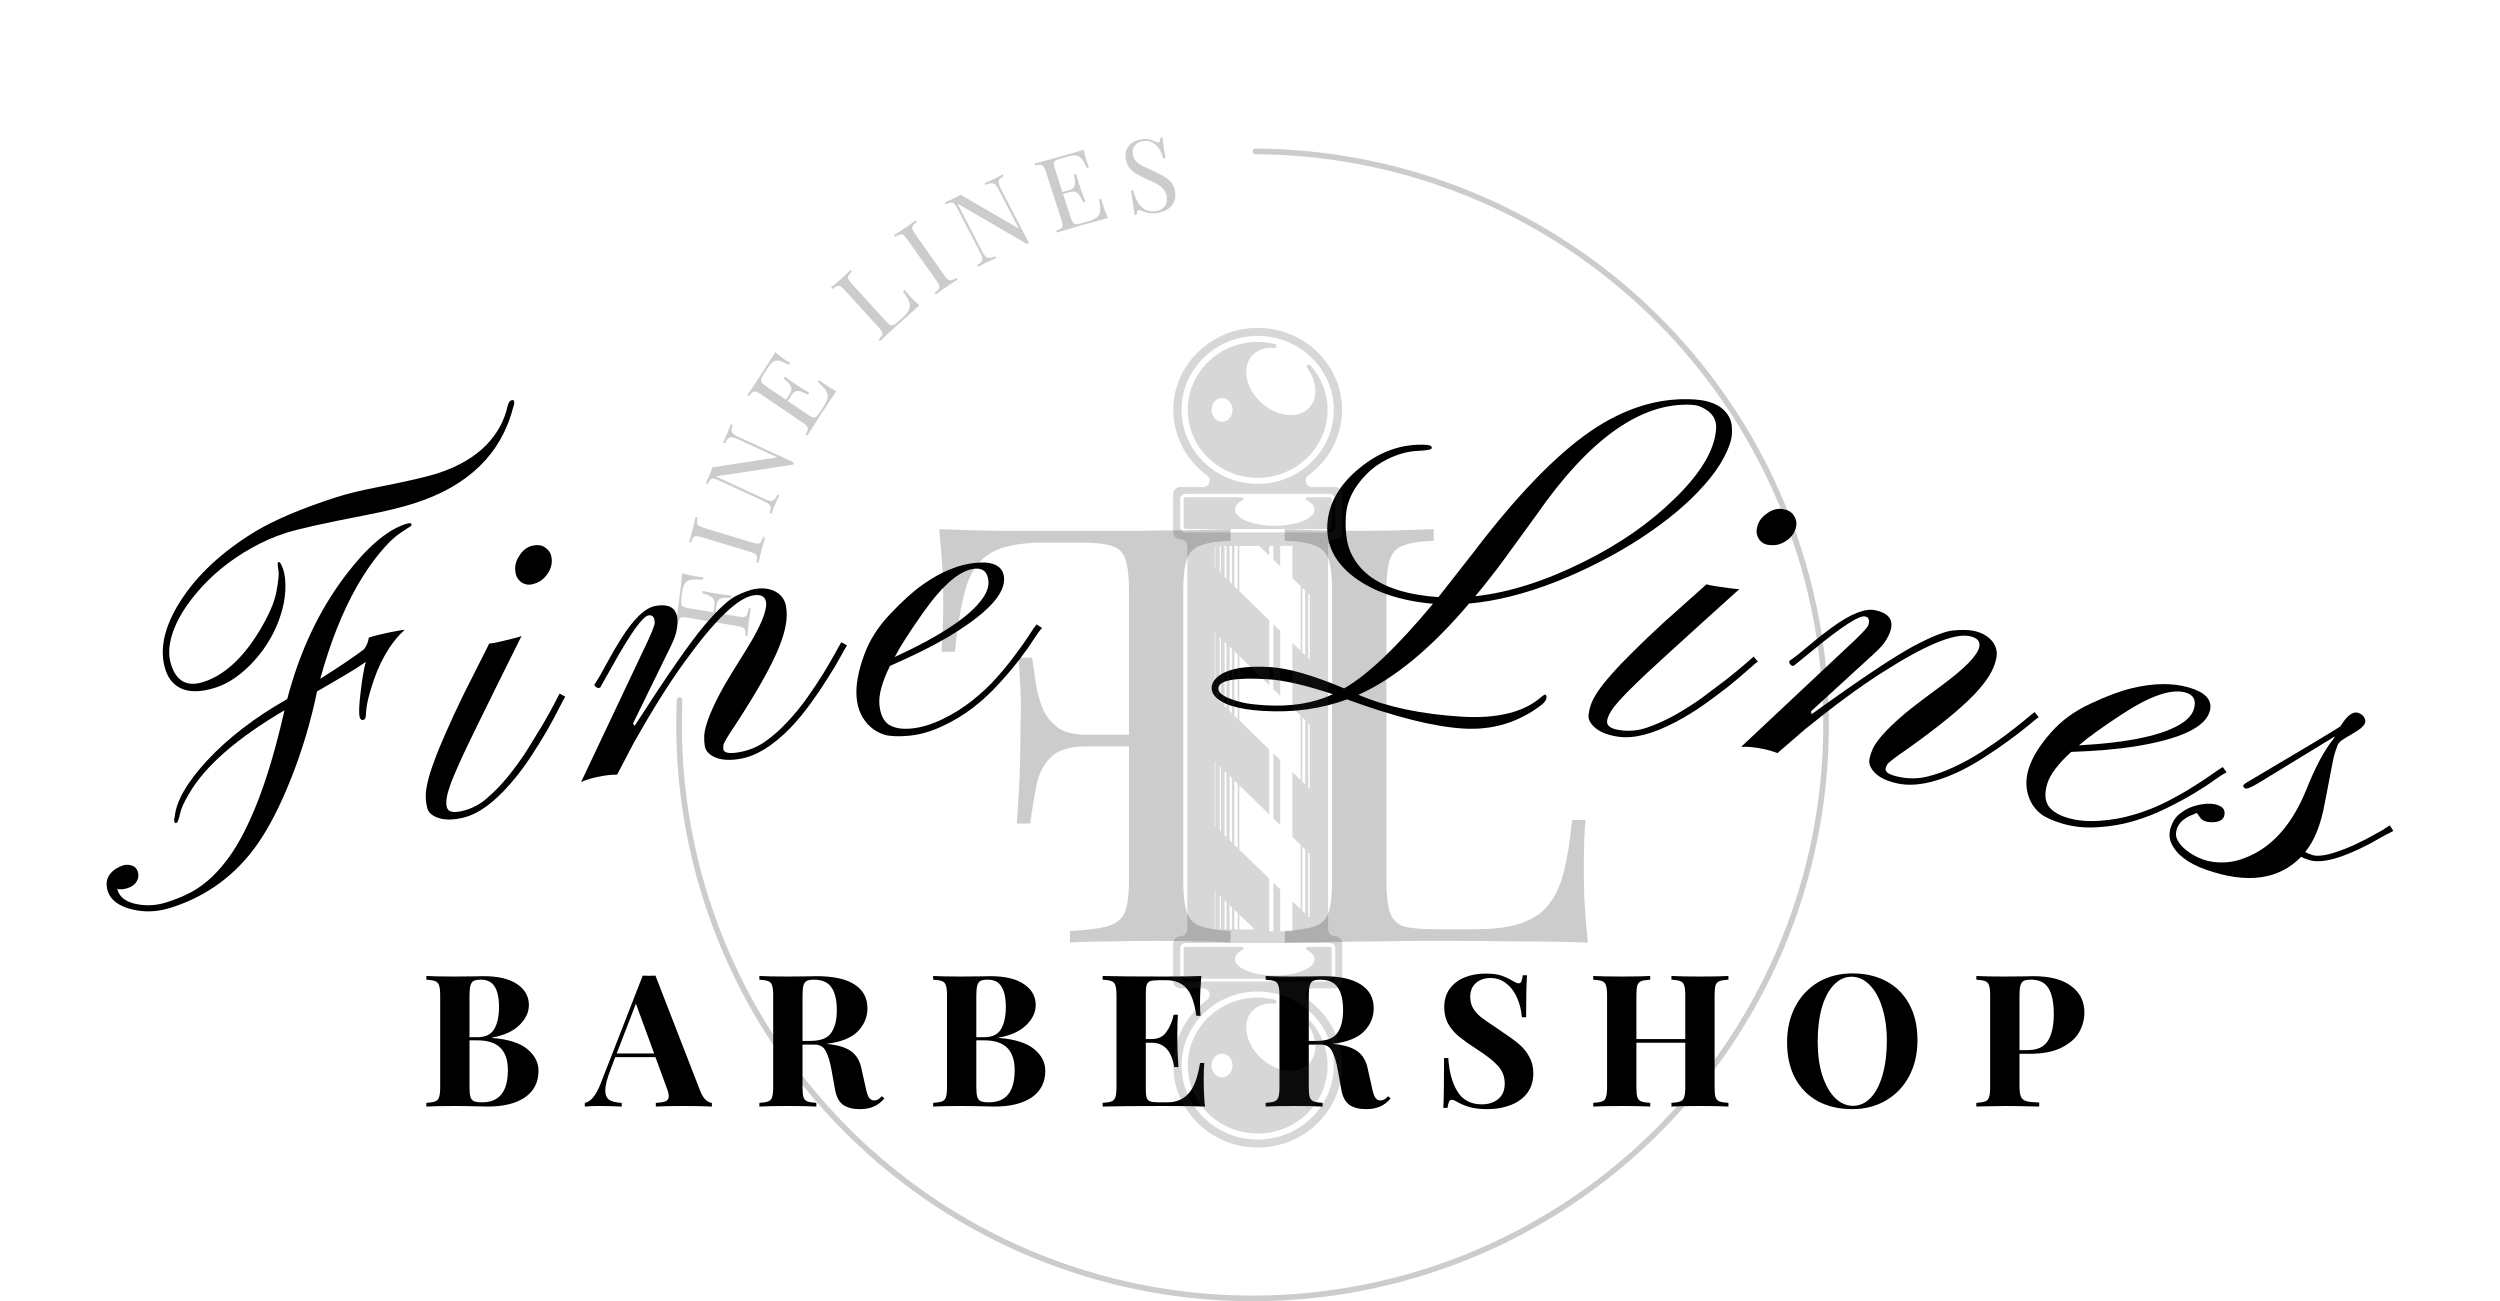 <svg width="488" height="254" viewBox="0 0 488 254" fill="none" xmlns="http://www.w3.org/2000/svg">
<path d="M96.04 202.608C99.16 202.848 101.452 203.568 102.916 204.768C104.38 205.968 105.112 207.384 105.112 209.016C105.112 211.248 104.236 212.976 102.484 214.2C100.732 215.4 98.296 216 95.176 216C94.48 216 93.892 215.988 93.412 215.964C91.828 215.916 90.28 215.892 88.768 215.892C86.296 215.892 84.448 215.928 83.224 216V215.28C84.016 215.232 84.592 215.136 84.952 214.992C85.336 214.848 85.588 214.572 85.708 214.164C85.852 213.756 85.924 213.096 85.924 212.184V194.328C85.924 193.416 85.852 192.756 85.708 192.348C85.588 191.94 85.336 191.664 84.952 191.52C84.592 191.376 84.016 191.28 83.224 191.232V190.512C84.448 190.584 86.272 190.62 88.696 190.62L92.692 190.584C93.172 190.56 93.724 190.548 94.348 190.548C97.228 190.548 99.424 191.064 100.936 192.096C102.472 193.128 103.24 194.496 103.24 196.2C103.24 197.592 102.628 198.888 101.404 200.088C100.204 201.288 98.416 202.104 96.04 202.536V202.608ZM93.88 191.232C93.232 191.232 92.752 191.316 92.44 191.484C92.152 191.652 91.948 191.952 91.828 192.384C91.708 192.816 91.648 193.464 91.648 194.328V202.464H93.196C94.756 202.464 95.848 201.936 96.472 200.88C97.096 199.8 97.408 198.372 97.408 196.596C97.408 194.796 97.12 193.452 96.544 192.564C95.992 191.676 95.104 191.232 93.88 191.232ZM94.132 215.172C97.468 215.172 99.136 213.072 99.136 208.872C99.136 206.976 98.656 205.536 97.696 204.552C96.736 203.568 95.224 203.076 93.16 203.076H91.648V212.184C91.648 213.048 91.708 213.684 91.828 214.092C91.948 214.5 92.176 214.788 92.512 214.956C92.872 215.1 93.412 215.172 94.132 215.172ZM136.691 212.976C137.003 213.768 137.363 214.344 137.771 214.704C138.179 215.064 138.575 215.256 138.959 215.28V216C137.519 215.928 135.695 215.892 133.487 215.892C131.039 215.892 129.215 215.928 128.015 216V215.28C128.927 215.232 129.575 215.124 129.959 214.956C130.343 214.764 130.535 214.44 130.535 213.984C130.535 213.552 130.391 212.976 130.103 212.256L127.943 206.352H120.095L119.159 208.836C118.487 210.564 118.151 211.896 118.151 212.832C118.151 213.72 118.415 214.344 118.943 214.704C119.495 215.04 120.299 215.232 121.355 215.28V216C119.723 215.928 118.235 215.892 116.891 215.892C115.787 215.892 114.875 215.928 114.155 216V215.28C115.331 215.064 116.363 213.804 117.251 211.5L125.459 190.44C125.723 190.464 126.143 190.476 126.719 190.476C127.295 190.476 127.703 190.464 127.943 190.44L136.691 212.976ZM127.691 205.632L124.127 195.912L120.383 205.632H127.691ZM172.636 214.416C171.988 215.16 171.292 215.688 170.548 216C169.804 216.336 168.904 216.504 167.848 216.504C166.456 216.504 165.352 216.216 164.536 215.64C163.744 215.04 163.228 214.032 162.988 212.616L162.34 209.016C162.028 207.264 161.644 205.98 161.188 205.164C160.756 204.324 160.024 203.904 158.992 203.904H156.652V212.184C156.652 213.096 156.712 213.756 156.832 214.164C156.976 214.572 157.228 214.848 157.588 214.992C157.948 215.136 158.536 215.232 159.352 215.28V216C158.056 215.928 156.244 215.892 153.916 215.892C151.348 215.892 149.452 215.928 148.228 216V215.28C149.02 215.232 149.596 215.136 149.956 214.992C150.34 214.848 150.592 214.572 150.712 214.164C150.856 213.756 150.928 213.096 150.928 212.184V194.328C150.928 193.416 150.856 192.756 150.712 192.348C150.592 191.94 150.34 191.664 149.956 191.52C149.596 191.376 149.02 191.28 148.228 191.232V190.512C149.452 190.584 151.276 190.62 153.7 190.62L157.696 190.584C158.176 190.56 158.728 190.548 159.352 190.548C162.664 190.548 165.148 191.088 166.804 192.168C168.484 193.248 169.324 194.796 169.324 196.812C169.324 198.516 168.7 200.016 167.452 201.312C166.204 202.608 164.14 203.424 161.26 203.76C163.42 203.952 165.028 204.42 166.084 205.164C167.14 205.908 167.824 207.024 168.136 208.512L168.964 212.22C169.156 213.18 169.372 213.852 169.612 214.236C169.876 214.62 170.236 214.812 170.692 214.812C170.98 214.788 171.22 214.716 171.412 214.596C171.628 214.476 171.868 214.272 172.132 213.984L172.636 214.416ZM158.884 191.232C158.236 191.232 157.756 191.316 157.444 191.484C157.156 191.652 156.952 191.952 156.832 192.384C156.712 192.816 156.652 193.464 156.652 194.328V203.184H158.2C160.168 203.184 161.512 202.668 162.232 201.636C162.976 200.58 163.348 199.104 163.348 197.208C163.348 195.24 163 193.752 162.304 192.744C161.608 191.736 160.468 191.232 158.884 191.232ZM194.97 202.608C198.09 202.848 200.382 203.568 201.846 204.768C203.31 205.968 204.042 207.384 204.042 209.016C204.042 211.248 203.166 212.976 201.414 214.2C199.662 215.4 197.226 216 194.106 216C193.41 216 192.822 215.988 192.342 215.964C190.758 215.916 189.21 215.892 187.698 215.892C185.226 215.892 183.378 215.928 182.154 216V215.28C182.946 215.232 183.522 215.136 183.882 214.992C184.266 214.848 184.518 214.572 184.638 214.164C184.782 213.756 184.854 213.096 184.854 212.184V194.328C184.854 193.416 184.782 192.756 184.638 192.348C184.518 191.94 184.266 191.664 183.882 191.52C183.522 191.376 182.946 191.28 182.154 191.232V190.512C183.378 190.584 185.202 190.62 187.626 190.62L191.622 190.584C192.102 190.56 192.654 190.548 193.278 190.548C196.158 190.548 198.354 191.064 199.866 192.096C201.402 193.128 202.17 194.496 202.17 196.2C202.17 197.592 201.558 198.888 200.334 200.088C199.134 201.288 197.346 202.104 194.97 202.536V202.608ZM192.81 191.232C192.162 191.232 191.682 191.316 191.37 191.484C191.082 191.652 190.878 191.952 190.758 192.384C190.638 192.816 190.578 193.464 190.578 194.328V202.464H192.126C193.686 202.464 194.778 201.936 195.402 200.88C196.026 199.8 196.338 198.372 196.338 196.596C196.338 194.796 196.05 193.452 195.474 192.564C194.922 191.676 194.034 191.232 192.81 191.232ZM193.062 215.172C196.398 215.172 198.066 213.072 198.066 208.872C198.066 206.976 197.586 205.536 196.626 204.552C195.666 203.568 194.154 203.076 192.09 203.076H190.578V212.184C190.578 213.048 190.638 213.684 190.758 214.092C190.878 214.5 191.106 214.788 191.442 214.956C191.802 215.1 192.342 215.172 193.062 215.172ZM234.964 210.528C234.964 212.736 235.048 214.56 235.216 216C233.584 215.928 230.836 215.892 226.972 215.892C221.74 215.892 217.828 215.928 215.236 216V215.28C216.028 215.232 216.604 215.136 216.964 214.992C217.348 214.848 217.6 214.572 217.72 214.164C217.864 213.756 217.936 213.096 217.936 212.184V194.328C217.936 193.416 217.864 192.756 217.72 192.348C217.6 191.94 217.348 191.664 216.964 191.52C216.604 191.376 216.028 191.28 215.236 191.232V190.512C217.828 190.584 221.74 190.62 226.972 190.62C230.5 190.62 233.008 190.584 234.496 190.512C234.328 192.504 234.244 194.28 234.244 195.84C234.244 196.896 234.28 197.712 234.352 198.288H233.524C233.164 195.72 232.516 193.92 231.58 192.888C230.644 191.856 229.324 191.34 227.62 191.34H226.144C225.4 191.34 224.86 191.4 224.524 191.52C224.188 191.64 223.96 191.88 223.84 192.24C223.72 192.576 223.66 193.128 223.66 193.896V202.824H224.812C226.084 202.824 227.044 202.356 227.692 201.42C228.364 200.484 228.832 199.368 229.096 198.072H229.924C229.852 199.08 229.816 200.208 229.816 201.456V203.184C229.816 204.408 229.888 206.112 230.032 208.296H229.204C228.7 205.128 227.236 203.544 224.812 203.544H223.66V212.616C223.66 213.384 223.72 213.948 223.84 214.308C223.96 214.644 224.188 214.872 224.524 214.992C224.86 215.112 225.4 215.172 226.144 215.172H227.908C229.612 215.172 230.98 214.596 232.012 213.444C233.068 212.268 233.812 210.288 234.244 207.504H235.072C235 208.296 234.964 209.304 234.964 210.528ZM271.46 214.416C270.812 215.16 270.116 215.688 269.372 216C268.628 216.336 267.728 216.504 266.672 216.504C265.28 216.504 264.176 216.216 263.36 215.64C262.568 215.04 262.052 214.032 261.812 212.616L261.164 209.016C260.852 207.264 260.468 205.98 260.012 205.164C259.58 204.324 258.848 203.904 257.816 203.904H255.476V212.184C255.476 213.096 255.536 213.756 255.656 214.164C255.8 214.572 256.052 214.848 256.412 214.992C256.772 215.136 257.36 215.232 258.176 215.28V216C256.88 215.928 255.068 215.892 252.74 215.892C250.172 215.892 248.276 215.928 247.052 216V215.28C247.844 215.232 248.42 215.136 248.78 214.992C249.164 214.848 249.416 214.572 249.536 214.164C249.68 213.756 249.752 213.096 249.752 212.184V194.328C249.752 193.416 249.68 192.756 249.536 192.348C249.416 191.94 249.164 191.664 248.78 191.52C248.42 191.376 247.844 191.28 247.052 191.232V190.512C248.276 190.584 250.1 190.62 252.524 190.62L256.52 190.584C257 190.56 257.552 190.548 258.176 190.548C261.488 190.548 263.972 191.088 265.628 192.168C267.308 193.248 268.148 194.796 268.148 196.812C268.148 198.516 267.524 200.016 266.276 201.312C265.028 202.608 262.964 203.424 260.084 203.76C262.244 203.952 263.852 204.42 264.908 205.164C265.964 205.908 266.648 207.024 266.96 208.512L267.788 212.22C267.98 213.18 268.196 213.852 268.436 214.236C268.7 214.62 269.06 214.812 269.516 214.812C269.804 214.788 270.044 214.716 270.236 214.596C270.452 214.476 270.692 214.272 270.956 213.984L271.46 214.416ZM257.708 191.232C257.06 191.232 256.58 191.316 256.268 191.484C255.98 191.652 255.776 191.952 255.656 192.384C255.536 192.816 255.476 193.464 255.476 194.328V203.184H257.024C258.992 203.184 260.336 202.668 261.056 201.636C261.8 200.58 262.172 199.104 262.172 197.208C262.172 195.24 261.824 193.752 261.128 192.744C260.432 191.736 259.292 191.232 257.708 191.232ZM289.978 190.044C291.226 190.044 292.222 190.164 292.966 190.404C293.71 190.644 294.466 190.992 295.234 191.448C295.498 191.592 295.726 191.712 295.918 191.808C296.134 191.904 296.314 191.952 296.458 191.952C296.674 191.952 296.842 191.832 296.962 191.592C297.082 191.328 297.178 190.92 297.25 190.368H298.078C297.958 191.976 297.898 194.712 297.898 198.576H297.07C296.974 197.28 296.674 196.044 296.17 194.868C295.69 193.692 294.994 192.744 294.082 192.024C293.194 191.28 292.15 190.908 290.95 190.908C289.774 190.908 288.814 191.244 288.07 191.916C287.35 192.564 286.99 193.452 286.99 194.58C286.99 195.42 287.17 196.152 287.53 196.776C287.89 197.4 288.394 197.976 289.042 198.504C289.69 199.008 290.686 199.704 292.03 200.592L293.182 201.384C294.598 202.32 295.714 203.136 296.53 203.832C297.346 204.528 298.006 205.344 298.51 206.28C299.038 207.192 299.302 208.26 299.302 209.484C299.302 211.02 298.906 212.316 298.114 213.372C297.322 214.404 296.242 215.184 294.874 215.712C293.53 216.24 292.03 216.504 290.374 216.504C289.03 216.504 287.914 216.384 287.026 216.144C286.138 215.904 285.322 215.58 284.578 215.172C284.05 214.836 283.642 214.668 283.354 214.668C283.138 214.668 282.97 214.8 282.85 215.064C282.73 215.304 282.634 215.7 282.562 216.252H281.734C281.83 214.74 281.878 211.5 281.878 206.532H282.706C282.874 209.22 283.474 211.404 284.506 213.084C285.538 214.74 287.122 215.568 289.258 215.568C290.554 215.568 291.622 215.22 292.462 214.524C293.302 213.828 293.722 212.832 293.722 211.536C293.722 210.192 293.29 209.04 292.426 208.08C291.562 207.12 290.194 206.04 288.322 204.84C286.882 203.904 285.73 203.088 284.866 202.392C284.002 201.696 283.294 200.88 282.742 199.944C282.19 198.984 281.914 197.88 281.914 196.632C281.914 195.192 282.274 193.98 282.994 192.996C283.738 191.988 284.722 191.244 285.946 190.764C287.17 190.284 288.514 190.044 289.978 190.044ZM337.389 191.232C336.573 191.28 335.985 191.376 335.625 191.52C335.265 191.664 335.013 191.94 334.869 192.348C334.749 192.756 334.689 193.416 334.689 194.328V212.184C334.689 213.096 334.749 213.756 334.869 214.164C335.013 214.572 335.265 214.848 335.625 214.992C335.985 215.136 336.573 215.232 337.389 215.28V216C336.213 215.928 334.389 215.892 331.917 215.892C329.493 215.892 327.609 215.928 326.265 216V215.28C327.057 215.232 327.633 215.136 327.993 214.992C328.377 214.848 328.629 214.572 328.749 214.164C328.893 213.756 328.965 213.096 328.965 212.184V203.544H319.425V212.184C319.425 213.096 319.485 213.756 319.605 214.164C319.749 214.572 320.001 214.848 320.361 214.992C320.721 215.136 321.309 215.232 322.125 215.28V216C320.829 215.928 319.017 215.892 316.689 215.892C314.121 215.892 312.225 215.928 311.001 216V215.28C311.793 215.232 312.369 215.136 312.729 214.992C313.113 214.848 313.365 214.572 313.485 214.164C313.629 213.756 313.701 213.096 313.701 212.184V194.328C313.701 193.416 313.629 192.756 313.485 192.348C313.365 191.94 313.113 191.664 312.729 191.52C312.369 191.376 311.793 191.28 311.001 191.232V190.512C312.225 190.584 314.121 190.62 316.689 190.62C319.017 190.62 320.829 190.584 322.125 190.512V191.232C321.309 191.28 320.721 191.376 320.361 191.52C320.001 191.664 319.749 191.94 319.605 192.348C319.485 192.756 319.425 193.416 319.425 194.328V202.824H328.965V194.328C328.965 193.416 328.893 192.756 328.749 192.348C328.629 191.94 328.377 191.664 327.993 191.52C327.633 191.376 327.057 191.28 326.265 191.232V190.512C327.609 190.584 329.493 190.62 331.917 190.62C334.389 190.62 336.213 190.584 337.389 190.512V191.232ZM361.581 190.008C364.125 190.008 366.345 190.524 368.241 191.556C370.161 192.588 371.649 194.088 372.705 196.056C373.761 198 374.289 200.328 374.289 203.04C374.289 205.68 373.749 208.02 372.669 210.06C371.589 212.1 370.077 213.684 368.133 214.812C366.213 215.94 364.017 216.504 361.545 216.504C359.001 216.504 356.769 215.988 354.849 214.956C352.953 213.924 351.477 212.436 350.421 210.492C349.365 208.524 348.837 206.184 348.837 203.472C348.837 200.832 349.377 198.492 350.457 196.452C351.537 194.412 353.037 192.828 354.957 191.7C356.901 190.572 359.109 190.008 361.581 190.008ZM361.437 190.656C360.117 190.656 358.953 191.196 357.945 192.276C356.937 193.332 356.157 194.82 355.605 196.74C355.077 198.66 354.813 200.856 354.813 203.328C354.813 205.824 355.113 208.02 355.713 209.916C356.337 211.812 357.165 213.276 358.197 214.308C359.253 215.34 360.417 215.856 361.689 215.856C363.009 215.856 364.173 215.328 365.181 214.272C366.189 213.192 366.957 211.692 367.485 209.772C368.037 207.852 368.313 205.656 368.313 203.184C368.313 200.688 368.001 198.492 367.377 196.596C366.777 194.7 365.949 193.236 364.893 192.204C363.861 191.172 362.709 190.656 361.437 190.656ZM394.203 205.704V211.968C394.203 212.928 394.299 213.636 394.491 214.092C394.707 214.524 395.067 214.812 395.571 214.956C396.099 215.1 396.927 215.184 398.055 215.208V216C395.103 215.928 392.907 215.892 391.467 215.892C390.267 215.892 388.755 215.916 386.931 215.964L385.779 216V215.28C386.571 215.232 387.147 215.136 387.507 214.992C387.891 214.848 388.143 214.572 388.263 214.164C388.407 213.756 388.479 213.096 388.479 212.184V194.328C388.479 193.416 388.407 192.756 388.263 192.348C388.143 191.94 387.891 191.664 387.507 191.52C387.147 191.376 386.571 191.28 385.779 191.232V190.512C387.003 190.584 388.827 190.62 391.251 190.62L395.247 190.584C395.727 190.56 396.279 190.548 396.903 190.548C400.143 190.548 402.615 191.196 404.319 192.492C406.023 193.764 406.875 195.48 406.875 197.64C406.875 198.96 406.539 200.232 405.867 201.456C405.195 202.656 404.055 203.664 402.447 204.48C400.863 205.296 398.751 205.704 396.111 205.704H394.203ZM396.435 191.232C395.787 191.232 395.307 191.316 394.995 191.484C394.707 191.652 394.503 191.952 394.383 192.384C394.263 192.816 394.203 193.464 394.203 194.328V204.984H395.751C397.695 204.984 399.039 204.36 399.783 203.112C400.527 201.864 400.899 200.172 400.899 198.036C400.899 195.708 400.551 193.992 399.855 192.888C399.183 191.784 398.043 191.232 396.435 191.232Z" fill="black"/>
<path d="M33.418 129.78C34.465 133.021 36.564 134.133 39.716 133.115C43.731 131.818 47.339 128.551 50.541 123.314C52.407 120.248 53.543 117.664 53.948 115.563C54.344 113.432 54.48 112.025 54.358 111.342C54.16 110.323 54.151 109.784 54.329 109.726C54.627 109.63 54.948 110.117 55.294 111.188C55.63 112.229 55.766 113.564 55.701 115.194C55.627 116.794 55.325 118.403 54.796 120.018C54.297 121.625 53.605 123.194 52.721 124.728C51.857 126.222 50.846 127.616 49.688 128.909C47.241 131.604 44.724 133.369 42.137 134.205C39.55 135.04 37.419 135.154 35.745 134.545C34.061 133.907 32.912 132.636 32.297 130.733C31.673 128.8 31.604 126.704 32.089 124.446C32.604 122.178 33.624 119.845 35.149 117.448C38.409 112.29 43.304 107.721 49.834 103.74C53.72 101.434 58.934 99.225 65.476 97.112C67.617 96.42 70.232 95.773 73.321 95.169C79.281 93.999 83.287 93.083 85.339 92.42C87.421 91.748 89.262 90.94 90.862 89.996C92.462 89.053 93.815 88.008 94.923 86.862C97.068 84.659 98.461 82.107 99.101 79.208C99.265 78.597 99.495 78.243 99.793 78.147C100.09 78.051 100.268 78.092 100.325 78.27C100.431 78.597 100.398 78.953 100.226 79.337C97.907 88.526 91.499 94.815 81.001 98.206C78.474 99.022 75.185 99.821 71.136 100.604C63.285 102.121 58.17 103.264 55.791 104.033C53.412 104.801 51.169 105.788 49.063 106.994C46.976 108.16 45.037 109.476 43.244 110.942C41.452 112.407 39.856 113.974 38.457 115.641C37.048 117.278 35.891 118.932 34.986 120.604C33.105 124.134 32.582 127.193 33.418 129.78ZM26.903 170.158C27.114 170.813 27.039 171.444 26.678 172.054C26.316 172.663 25.749 173.093 24.976 173.342C24.173 173.602 23.471 173.664 22.869 173.53L22.941 173.753C23.402 175.181 24.649 176.092 26.681 176.486C28.644 176.87 30.592 176.75 32.525 176.126C34.458 175.501 36.08 174.83 37.391 174.111C38.732 173.382 40.045 172.416 41.332 171.212C42.618 170.009 43.877 168.519 45.109 166.741C46.361 164.925 47.573 162.727 48.743 160.149C51.235 154.747 53.465 147.721 55.433 139.073C55.465 138.866 55.501 138.723 55.541 138.644C46.21 144.121 39.977 149.582 36.843 155.027C35.909 156.61 35.354 157.84 35.178 158.718C34.91 159.921 34.672 160.556 34.463 160.623C34.255 160.691 34.127 160.65 34.079 160.501C33.964 160.144 33.972 159.813 34.103 159.508C34.359 156.437 36.469 152.751 40.433 148.449C44.506 144.08 49.647 140.121 55.857 136.572C55.946 136.543 56.016 136.504 56.066 136.455C58.494 127.198 62.25 119.204 67.334 112.472C71.566 106.868 75.511 103.476 79.169 102.295C79.853 102.074 80.229 102.067 80.296 102.276C80.363 102.484 80.287 102.656 80.069 102.792C79.841 102.899 79.15 103.352 77.996 104.151C76.862 104.912 75.54 106.209 74.031 108.043C72.522 109.877 71.064 112.022 69.657 114.48C66.813 119.503 64.435 125.509 62.521 132.498C66.368 130.073 69.213 128.153 71.054 126.737C71.544 126.119 71.858 125.361 71.995 124.463C73.184 124.079 74.566 123.731 76.14 123.42C77.744 123.099 78.695 122.94 78.991 122.943C76.05 125.633 73.835 129.55 72.344 134.695C71.854 136.331 71.57 137.638 71.492 138.615C71.443 139.583 71.374 140.131 71.284 140.259C71.223 140.377 71.119 140.46 70.97 140.508C70.613 140.623 70.368 140.473 70.233 140.056C70.022 139.402 70.072 137.777 70.382 135.181C70.684 132.555 71.023 130.557 71.402 129.187C70.337 129.957 68.936 130.853 67.197 131.875L61.89 134.968C60.669 140.846 58.991 146.479 56.855 151.864C54.72 157.25 52.515 161.558 50.242 164.788C46.035 170.777 40.452 174.895 33.494 177.143C30.817 178.007 28.247 178.131 25.782 177.515C23.179 176.878 21.599 175.697 21.042 173.973C20.446 172.129 20.974 170.661 22.625 169.57C23.092 169.288 23.563 169.07 24.039 168.916C24.515 168.762 25.058 168.767 25.669 168.931C26.28 169.095 26.692 169.504 26.903 170.158Z" fill="black"/>
<path d="M106.889 111.983C106.558 112.48 106.149 112.916 105.66 113.291C105.164 113.635 104.567 113.89 103.868 114.058C103.169 114.226 102.499 114.113 101.859 113.721C101.241 113.291 100.852 112.741 100.692 112.073C100.531 111.404 100.511 110.782 100.63 110.207C100.749 109.633 100.974 109.097 101.304 108.599C101.967 107.476 102.815 106.791 103.848 106.543C104.911 106.288 105.755 106.39 106.38 106.851C107.028 107.274 107.432 107.82 107.593 108.488C107.753 109.157 107.759 109.782 107.609 110.364C107.49 110.939 107.25 111.479 106.889 111.983ZM87.21 157.537C87.436 158.479 88.446 158.734 90.239 158.304C92.032 157.874 93.62 157.059 95.003 155.859C96.416 154.652 97.783 153.248 99.102 151.646C100.443 150.006 101.699 148.275 102.868 146.451L105.986 141.365C106.895 139.797 107.636 138.462 108.207 137.361C108.771 136.229 109.111 135.569 109.226 135.381L110.335 135.983C110.104 136.359 109.683 137.151 109.073 138.358C108.486 139.527 107.73 140.93 106.805 142.566C105.872 144.172 104.806 145.89 103.607 147.72C102.407 149.551 101.102 151.278 99.692 152.902C96.451 156.669 93.356 158.906 90.408 159.613C88.524 160.065 86.94 160.092 85.655 159.693C84.363 159.264 83.611 158.609 83.4 157.728C83.188 156.847 83.09 156.035 83.105 155.292C83.119 154.549 83.253 153.634 83.506 152.544C83.758 151.455 84.169 150.152 84.736 148.634C85.274 147.123 86.022 145.288 86.983 143.129C87.912 140.978 89.077 138.465 90.476 135.59L95.504 125.61C95.891 125.614 96.646 125.481 97.771 125.211L99.913 124.697C100.703 124.507 101.334 124.324 101.806 124.146C94.628 138.563 90.617 146.756 89.772 148.727C88.89 150.674 88.258 152.191 87.876 153.279C87.199 155.145 86.977 156.564 87.21 157.537Z" fill="black"/>
<path d="M120.457 151.218C119.599 151.205 118.662 151.286 117.645 151.459C116.013 151.737 114.606 152.135 113.427 152.652L125.56 127.003C127.086 123.858 127.834 122.019 127.807 121.485C127.757 120.447 127.347 119.994 126.577 120.125C125.437 120.319 123.083 123.621 119.514 130.029L117.178 134.183C116.952 134.348 116.68 134.331 116.36 134.132C116.067 133.897 115.971 133.707 116.073 133.563C116.804 132.456 117.601 131.084 118.464 129.447C119.352 127.774 120.297 126.155 121.298 124.59C123.746 120.718 125.971 118.612 127.973 118.271C131.362 117.694 132.736 119.251 132.097 122.942C131.976 123.723 131.599 124.77 130.967 126.082L123.559 141.228L123.877 141.697C130.193 131.873 134.751 125.312 137.549 122.014C140.22 118.897 142.274 116.994 143.71 116.306C145.172 115.581 146.38 115.138 147.335 114.975C148.321 114.807 149.176 114.805 149.901 114.966C150.657 115.123 151.287 115.38 151.792 115.738C152.729 116.403 153.28 117.308 153.443 118.453C153.632 119.562 153.61 120.738 153.378 121.983C153.177 123.221 152.72 124.726 152.006 126.495C150.503 130.143 147.754 135.033 143.757 141.166C142.086 143.638 141.235 145.066 141.206 145.452C141.171 145.806 141.17 146.076 141.201 146.261C141.322 146.969 142.321 147.164 144.201 146.844C146.111 146.519 147.817 145.832 149.318 144.784C150.846 143.7 152.292 142.423 153.659 140.954C155.057 139.48 156.343 137.914 157.519 136.256C158.721 134.561 159.781 132.97 160.701 131.482C161.615 129.964 162.376 128.661 162.984 127.575C163.586 126.458 164 125.722 164.225 125.367L165.329 125.987C165.078 126.378 164.639 127.151 164.011 128.304C163.383 129.457 162.581 130.798 161.605 132.327C160.66 133.851 159.559 135.481 158.301 137.216C157.074 138.947 155.733 140.57 154.28 142.085C150.88 145.58 147.609 147.595 144.467 148.13C141.695 148.602 139.651 148.236 138.337 147.033C137.925 146.66 137.669 146.18 137.569 145.595C137.469 145.01 137.434 144.334 137.462 143.569C137.516 142.767 137.766 141.726 138.214 140.445C139.237 137.703 140.819 134.613 142.96 131.173C145.132 127.729 146.544 125.412 147.198 124.223C147.851 123.034 148.359 122.013 148.721 121.159C149.393 119.523 149.661 118.304 149.525 117.503C149.336 116.394 148.502 115.965 147.024 116.217C143.974 116.736 139.524 121.044 133.675 129.14C130.719 133.194 127.426 138.43 123.795 144.849L120.457 151.218Z" fill="black"/>
<path d="M189.979 138.108C188.135 139.536 186.1 140.762 183.873 141.787C181.678 142.808 179.553 143.415 177.5 143.608C175.446 143.8 173.856 143.745 172.729 143.443C171.63 143.106 170.704 142.596 169.949 141.914C166.728 139.014 166.305 134.33 168.68 127.862C169.7 125.004 171.396 122.334 173.768 119.852C176.138 117.339 178.25 115.431 180.106 114.127C183.698 111.593 187.158 110.171 190.487 109.859C193.785 109.55 195.608 110.415 195.956 112.454C196.486 115.763 192.781 119.766 184.84 124.465C181.925 126.182 178.221 128.019 173.728 129.978C172.172 133.137 171.483 135.666 171.661 137.563C171.835 139.43 172.443 140.723 173.483 141.442C174.552 142.126 176.02 142.381 177.886 142.206C179.784 142.029 181.784 141.433 183.887 140.42C186.02 139.404 187.977 138.185 189.759 136.763C191.571 135.338 193.187 133.821 194.605 132.213C196.024 130.605 197.262 129.077 198.319 127.628C199.407 126.176 200.279 124.933 200.936 123.899C201.62 122.83 202.091 122.159 202.348 121.883L203.402 122.585C203.03 122.965 202.473 123.724 201.732 124.86C201.022 125.994 200.093 127.305 198.946 128.793C197.827 130.248 196.513 131.799 195.003 133.447C193.525 135.092 191.85 136.645 189.979 138.108ZM174.648 128.244C183.736 124.066 189.48 120.217 191.881 116.696C192.681 115.523 193.033 114.423 192.937 113.396C192.774 111.654 191.883 110.858 190.265 111.01C187.403 111.278 184.06 114.118 180.235 119.529C177.574 123.294 175.712 126.199 174.648 128.244Z" fill="black"/>
<path d="M262.949 136.522C257.89 138.377 252.429 139.127 246.565 138.773C241.574 138.472 238.394 137.465 237.026 135.755C236.649 135.263 236.478 134.72 236.514 134.127C236.55 133.535 236.835 132.957 237.37 132.395C237.905 131.832 238.652 131.376 239.613 131.027C241.537 130.267 244.308 129.996 247.927 130.215C251.514 130.431 256.33 131.818 262.374 134.374C266.979 131.741 272.759 126.236 279.714 117.859C273.362 117.287 268.253 115.57 264.387 112.706C260.613 109.88 258.85 106.424 259.097 102.337C259.344 98.251 261.443 94.59 265.395 91.353C269.414 88.058 273.778 86.553 278.488 86.838C279.175 86.879 279.506 87.087 279.484 87.461C279.467 87.742 278.595 87.924 276.868 88.008C275.143 88.06 273.348 88.499 271.482 89.326C269.647 90.154 268.097 91.204 266.83 92.473C264.265 95.042 262.894 97.777 262.719 100.678C262.544 103.579 262.84 105.929 263.608 107.729C264.407 109.53 265.598 111.058 267.182 112.312C270.292 114.722 274.824 116.139 280.779 116.561L287.699 107.728C296.132 96.654 303.745 88.786 310.538 84.125C317.166 79.61 323.88 77.558 330.681 77.968C334.299 78.187 336.634 79.439 337.686 81.726C338.017 82.466 338.144 83.46 338.069 84.707C337.994 85.955 337.479 87.474 336.526 89.263C335.606 91.023 334.339 92.81 332.727 94.622C331.146 96.436 329.284 98.234 327.142 100.014C324.999 101.794 322.673 103.501 320.164 105.134C317.655 106.767 314.995 108.297 312.185 109.724C309.407 111.152 306.574 112.437 303.688 113.578C297.628 115.935 291.986 117.348 286.761 117.815C279.344 126.571 272.145 132.507 265.163 135.623C270.718 137.994 277.441 139.417 285.333 139.894C292.32 140.316 297.517 139.017 300.924 135.999C301.421 135.559 301.723 135.483 301.83 135.772C302.019 136.284 301.749 136.862 301.021 137.507C296.522 140.992 291.402 142.561 285.663 142.215C279.923 141.868 272.352 139.971 262.949 136.522ZM287.974 116.385C294.592 115.658 301.695 113.395 309.282 109.595C316.253 106.134 322.186 101.984 327.08 97.146C332.105 92.221 334.741 87.715 334.988 83.629C335.097 81.82 334.178 80.45 332.231 79.518C331.653 79.233 331.021 79.069 330.335 79.028C320.415 78.428 310.261 85.611 299.871 100.574L293.725 109.031C291.781 111.669 289.864 114.12 287.974 116.385ZM247.502 132.584C241.138 132.2 237.91 132.787 237.815 134.347C237.751 135.407 239.308 136.331 242.485 137.118C243.503 137.367 245.01 137.552 247.007 137.673C252.06 137.978 256.455 137.257 260.192 135.511C254.851 133.748 250.621 132.772 247.502 132.584Z" fill="black"/>
<path d="M348.708 105.535C348.218 105.877 347.677 106.132 347.085 106.301C346.498 106.44 345.848 106.459 345.136 106.359C344.425 106.259 343.843 105.909 343.391 105.309C342.974 104.682 342.813 104.028 342.909 103.347C343.005 102.667 343.213 102.081 343.535 101.589C343.856 101.098 344.262 100.682 344.752 100.34C345.78 99.538 346.82 99.211 347.872 99.359C348.955 99.511 349.703 99.916 350.115 100.574C350.563 101.205 350.739 101.861 350.643 102.541C350.548 103.222 350.323 103.806 349.971 104.293C349.65 104.784 349.228 105.198 348.708 105.535ZM313.705 140.708C313.57 141.667 314.415 142.275 316.241 142.532C318.067 142.789 319.843 142.612 321.57 142.003C323.327 141.398 325.113 140.592 326.927 139.585C328.777 138.551 330.579 137.4 332.336 136.132L337.1 132.542C338.521 131.416 339.699 130.446 340.634 129.63C341.573 128.784 342.131 128.295 342.308 128.162L343.119 129.128C342.766 129.394 342.084 129.976 341.074 130.876C340.1 131.749 338.882 132.777 337.422 133.96C335.966 135.112 334.345 136.32 332.558 137.584C330.77 138.847 328.923 139.976 327.016 140.97C322.62 143.287 318.921 144.234 315.919 143.812C314 143.543 312.516 142.987 311.467 142.145C310.422 141.272 309.963 140.387 310.089 139.49C310.215 138.592 310.421 137.801 310.707 137.115C310.993 136.43 311.453 135.626 312.087 134.706C312.721 133.785 313.581 132.722 314.665 131.518C315.719 130.309 317.088 128.876 318.772 127.22C320.426 125.559 322.43 123.647 324.785 121.485L333.122 114.042C333.48 114.187 334.232 114.34 335.377 114.501L337.558 114.808C338.363 114.921 339.017 114.981 339.521 114.989C327.559 125.773 320.825 131.926 319.317 133.45C317.782 134.938 316.638 136.119 315.884 136.991C314.57 138.479 313.844 139.718 313.705 140.708Z" fill="black"/>
<path d="M346.954 147.013C346.161 146.687 345.259 146.418 344.25 146.207C342.629 145.867 341.174 145.722 339.887 145.771L360.576 126.352C363.148 123.986 364.518 122.549 364.689 122.042C365.022 121.058 364.807 120.486 364.042 120.326C362.911 120.089 359.51 122.297 353.841 126.952L350.145 129.961C349.875 130.032 349.628 129.917 349.404 129.614C349.217 129.288 349.197 129.076 349.345 128.979C350.431 128.217 351.675 127.233 353.077 126.026C354.517 124.795 355.989 123.635 357.495 122.545C361.191 119.84 364.033 118.696 366.021 119.112C369.385 119.817 370.094 121.77 368.146 124.97C367.747 125.652 367.013 126.488 365.944 127.477L353.502 138.854L353.625 139.407C363.102 132.581 369.747 128.147 373.559 126.104C377.187 124.183 379.795 123.165 381.384 123.051C383.009 122.912 384.296 122.943 385.244 123.141C386.223 123.347 387.02 123.657 387.635 124.074C388.281 124.496 388.773 124.967 389.111 125.485C389.74 126.446 389.92 127.49 389.652 128.615C389.421 129.716 388.97 130.803 388.298 131.876C387.657 132.955 386.68 134.187 385.368 135.572C382.633 138.415 378.283 141.957 372.317 146.199C369.856 147.886 368.541 148.903 368.373 149.251C368.21 149.568 368.11 149.819 368.071 150.002C367.924 150.706 368.783 151.253 370.649 151.644C372.545 152.042 374.384 152.028 376.165 151.603C377.983 151.154 379.798 150.497 381.607 149.631C383.448 148.771 385.219 147.785 386.921 146.673C388.66 145.537 390.23 144.445 391.63 143.398C393.038 142.32 394.223 141.387 395.186 140.599C396.156 139.781 396.811 139.247 397.15 138.999L397.95 139.981C397.574 140.254 396.882 140.811 395.875 141.654C394.869 142.496 393.631 143.45 392.163 144.515C390.725 145.587 389.102 146.7 387.296 147.854C385.52 149.014 383.678 150.033 381.77 150.91C377.327 152.916 373.545 153.592 370.425 152.938C367.673 152.361 365.905 151.273 365.123 149.672C364.877 149.173 364.814 148.633 364.936 148.052C365.058 147.471 365.272 146.829 365.579 146.127C365.923 145.401 366.538 144.524 367.423 143.497C369.38 141.321 371.985 139.025 375.237 136.609C378.52 134.2 380.683 132.562 381.727 131.696C382.771 130.829 383.617 130.064 384.267 129.402C385.492 128.126 386.188 127.091 386.355 126.296C386.586 125.195 385.967 124.49 384.499 124.183C381.471 123.548 375.752 125.925 367.343 131.315C363.107 134.003 358.124 137.668 352.394 142.31L346.954 147.013Z" fill="black"/>
<path d="M416.444 160.292C414.205 160.945 411.862 161.34 409.415 161.478C406.997 161.624 404.798 161.41 402.817 160.836C400.836 160.263 399.377 159.629 398.439 158.934C397.54 158.219 396.865 157.405 396.413 156.493C394.478 152.615 395.801 148.101 400.382 142.954C402.377 140.668 404.934 138.806 408.051 137.366C411.177 135.896 413.842 134.894 416.045 134.361C420.316 133.32 424.057 133.265 427.269 134.195C430.451 135.116 431.83 136.589 431.406 138.613C430.687 141.886 425.772 144.253 416.662 145.715C413.321 146.244 409.201 146.597 404.302 146.773C401.697 149.142 400.129 151.242 399.599 153.073C399.078 154.874 399.169 156.299 399.874 157.349C400.617 158.377 401.889 159.152 403.69 159.674C405.522 160.204 407.601 160.383 409.928 160.211C412.285 160.048 414.553 159.631 416.732 158.96C418.94 158.298 420.999 157.479 422.909 156.503C424.818 155.527 426.53 154.558 428.044 153.598C429.589 152.646 430.856 151.809 431.845 151.087C432.874 150.344 433.558 149.891 433.898 149.729L434.622 150.768C434.136 150.986 433.34 151.487 432.234 152.273C431.158 153.068 429.814 153.947 428.2 154.912C426.626 155.855 424.835 156.816 422.827 157.797C420.849 158.786 418.721 159.617 416.444 160.292ZM405.794 145.497C415.781 144.939 422.536 143.463 426.06 141.067C427.235 140.269 427.965 139.374 428.252 138.383C428.739 136.702 428.202 135.636 426.641 135.184C423.879 134.385 419.728 135.802 414.186 139.435C410.331 141.963 407.534 143.983 405.794 145.497Z" fill="black"/>
<path d="M449.972 166.313C450.304 166.497 450.736 166.683 451.266 166.87C451.826 167.068 452.562 167.096 453.474 166.954C454.386 166.813 455.354 166.558 456.378 166.191C457.433 165.834 458.493 165.413 459.559 164.928C460.636 164.414 461.623 163.918 462.521 163.44C463.459 162.943 464.283 162.488 464.992 162.076L466.477 161.109L467.184 162.204C466.705 162.432 466.077 162.757 465.298 163.178L462.692 164.644C457.035 167.616 453.013 168.681 450.626 167.837L449.875 167.572C449.639 167.489 449.414 167.376 449.199 167.234C444.819 171.751 438.607 172.588 430.563 169.746C427.056 168.507 424.805 166.767 423.807 164.525C423.39 163.549 423.384 162.486 423.79 161.337C424.196 160.188 424.819 159.315 425.66 158.717C426.482 158.079 427.355 157.626 428.279 157.355C430.167 156.796 431.715 156.73 432.923 157.157C434.102 157.573 434.493 158.342 434.098 159.461C433.739 160.196 432.887 160.542 431.544 160.498C431.119 160.48 430.73 160.409 430.376 160.284C429.993 160.149 429.682 159.906 429.441 159.556C429.181 159.165 428.969 158.875 428.804 158.684C428.565 158.799 428.271 158.927 427.922 159.069C427.544 159.2 427.166 159.381 426.786 159.612C425.857 160.178 425.241 160.889 424.939 161.743C424.647 162.568 424.693 163.33 425.076 164.029C425.459 164.728 425.986 165.345 426.659 165.881C427.662 166.699 428.797 167.332 430.064 167.78C431.302 168.217 432.677 168.405 434.19 168.343C435.733 168.292 437.372 167.877 439.105 167.097C443.868 164.969 447.573 160.627 450.221 154.072C451.98 149.656 453.764 146.342 455.573 144.131C455.634 144.053 455.695 143.926 455.758 143.749L440.798 152.88C439.959 153.379 439.37 153.685 439.032 153.797C438.665 153.899 438.481 153.95 438.481 153.95C438.117 153.855 437.912 153.683 437.868 153.435C437.861 153.267 438.092 153.034 438.562 152.736C449.371 146.347 455.465 142.701 456.845 141.796C458.129 139.665 459.301 138.786 460.362 139.161C460.863 139.338 461.228 139.617 461.459 139.996C461.718 140.386 461.776 140.788 461.63 141.2C461.402 141.75 460.665 142.384 459.416 143.103C458.208 143.803 457.448 144.263 457.138 144.485C456.868 144.688 456.666 144.882 456.535 145.067C456.413 145.223 456.321 145.39 456.259 145.566L456.071 146.097C455.761 146.882 455.501 147.851 455.293 149.004L453.805 156.731C453.037 160.967 451.76 164.161 449.972 166.313Z" fill="black"/>
<path d="M244.5 29.553C244.5 29.248 244.748 29 245.053 29.001C267.342 29.111 289.101 35.839 307.565 48.339C326.182 60.941 340.597 78.833 348.949 99.706C357.301 120.579 359.207 143.475 354.423 165.442C349.638 187.409 338.382 207.438 322.106 222.947C305.83 238.455 285.28 248.732 263.108 252.45C240.936 256.169 218.158 253.159 197.713 243.81C177.268 234.46 160.093 219.199 148.403 199.995C136.81 180.949 131.139 158.891 132.106 136.623C132.119 136.318 132.378 136.082 132.684 136.097C132.989 136.111 133.224 136.371 133.211 136.676C132.255 158.723 137.869 180.562 149.348 199.42C160.923 218.435 177.929 233.546 198.173 242.804C218.417 252.061 240.971 255.042 262.925 251.359C284.879 247.677 305.227 237.502 321.343 222.146C337.459 206.79 348.605 186.957 353.342 165.206C358.08 143.456 356.192 120.784 347.922 100.117C339.652 79.449 325.379 61.733 306.945 49.255C288.664 36.879 267.121 30.217 245.053 30.108C244.748 30.106 244.5 29.858 244.5 29.553Z" fill="black" fill-opacity="0.2"/>
<path d="M183.326 103.288C183.63 106.176 183.858 108.988 184.01 111.724C184.086 114.384 184.124 116.436 184.124 117.88C184.124 119.704 184.086 121.414 184.01 123.01C183.934 124.606 183.858 126.012 183.782 127.228H186.404C186.936 121.908 187.658 117.728 188.57 114.688C189.482 111.572 191.078 109.33 193.358 107.962C195.638 106.594 199.172 105.91 203.96 105.91H211.142C213.726 105.91 215.702 106.138 217.07 106.594C218.362 106.974 219.236 107.848 219.692 109.216C220.148 110.508 220.376 112.56 220.376 115.372V171.916C220.376 174.652 220.11 176.704 219.578 178.072C218.97 179.44 217.83 180.352 216.158 180.808C214.486 181.264 212.054 181.568 208.862 181.72V184C210.838 183.848 213.346 183.772 216.386 183.772C219.426 183.696 222.504 183.658 225.62 183.658C228.584 183.658 231.358 183.696 233.942 183.772C236.526 183.772 238.616 183.848 240.212 184V181.72C237.628 181.568 235.69 181.264 234.398 180.808C233.03 180.352 232.118 179.44 231.662 178.072C231.206 176.704 230.978 174.652 230.978 171.916V115.372C230.978 112.56 231.206 110.508 231.662 109.216C232.118 107.848 233.03 106.936 234.398 106.48C235.69 105.948 237.628 105.644 240.212 105.568V103.288C237.4 103.364 234.436 103.44 231.32 103.516C228.204 103.516 225.126 103.554 222.086 103.63C219.046 103.63 216.234 103.63 213.65 103.63C210.99 103.63 208.824 103.63 207.152 103.63C203.656 103.63 199.704 103.63 195.296 103.63C190.812 103.554 186.822 103.44 183.326 103.288ZM200.996 143.416C200.996 143.416 200.996 143.796 200.996 144.556C200.996 145.316 200.996 145.696 200.996 145.696H223.796C223.796 145.696 223.796 145.316 223.796 144.556C223.796 143.796 223.796 143.416 223.796 143.416H200.996ZM198.83 128.368C199.134 132.7 199.286 136.006 199.286 138.286C199.21 140.566 199.172 142.656 199.172 144.556C199.172 146.456 199.134 148.546 199.058 150.826C198.982 153.106 198.792 156.412 198.488 160.744H201.11C201.414 158.312 201.794 155.956 202.25 153.676C202.63 151.32 203.542 149.42 204.986 147.976C206.354 146.456 208.71 145.696 212.054 145.696V143.416C209.546 143.416 207.646 142.922 206.354 141.934C204.986 140.87 203.998 139.54 203.39 137.944C202.782 136.348 202.364 134.714 202.136 133.042C201.908 131.294 201.68 129.736 201.452 128.368H198.83Z" fill="black" fill-opacity="0.2"/>
<path d="M279.858 103.288V105.568C277.274 105.644 275.298 105.948 273.93 106.48C272.638 106.936 271.764 107.848 271.308 109.216C270.852 110.508 270.624 112.56 270.624 115.372V171.916C270.624 174.652 270.852 176.704 271.308 178.072C271.764 179.44 272.638 180.352 273.93 180.808C275.298 181.188 277.274 181.378 279.858 181.378H288.18C291.752 181.378 294.64 180.998 296.844 180.238C299.124 179.478 300.91 178.3 302.202 176.704C303.57 175.032 304.596 172.828 305.28 170.092C305.964 167.356 306.496 164.012 306.876 160.06H309.498C309.27 162.416 309.156 165.532 309.156 169.408C309.156 170.852 309.194 172.942 309.27 175.678C309.422 178.338 309.65 181.112 309.954 184C306.078 183.848 301.708 183.772 296.844 183.772C291.98 183.696 287.648 183.658 283.848 183.658C282.176 183.658 280.01 183.658 277.35 183.658C274.766 183.658 271.954 183.696 268.914 183.772C265.874 183.772 262.796 183.81 259.68 183.886C256.564 183.886 253.6 183.924 250.788 184V181.72C253.372 181.568 255.31 181.264 256.602 180.808C257.97 180.352 258.882 179.44 259.338 178.072C259.794 176.704 260.022 174.652 260.022 171.916V115.372C260.022 112.56 259.794 110.508 259.338 109.216C258.882 107.848 257.97 106.936 256.602 106.48C255.31 105.948 253.372 105.644 250.788 105.568V103.288C252.384 103.364 254.474 103.44 257.058 103.516C259.642 103.592 262.416 103.63 265.38 103.63C268.04 103.63 270.662 103.592 273.246 103.516C275.906 103.44 278.11 103.364 279.858 103.288Z" fill="black" fill-opacity="0.2"/>
<path d="M133.15 111.917C133.643 112.054 134.124 112.176 134.594 112.283C135.053 112.374 135.407 112.44 135.657 112.482C135.972 112.536 136.269 112.579 136.547 112.612C136.824 112.646 137.069 112.674 137.281 112.696L137.224 113.152C136.293 113.09 135.554 113.093 135.008 113.163C134.45 113.231 134.027 113.443 133.741 113.8C133.456 114.157 133.261 114.753 133.157 115.586L133.002 116.837C132.946 117.287 132.943 117.637 132.993 117.889C133.03 118.125 133.163 118.302 133.389 118.422C133.603 118.539 133.953 118.639 134.44 118.721L144.221 120.373C144.694 120.453 145.055 120.466 145.303 120.414C145.553 120.348 145.735 120.176 145.85 119.898C145.965 119.62 146.071 119.206 146.166 118.655L146.56 118.721C146.491 119.061 146.424 119.495 146.358 120.025C146.279 120.552 146.206 121.086 146.139 121.629C146.075 122.145 146.022 122.629 145.979 123.081C145.923 123.531 145.891 123.897 145.883 124.179L145.489 124.113C145.518 123.658 145.507 123.312 145.456 123.074C145.407 122.822 145.269 122.637 145.042 122.518C144.815 122.398 144.465 122.299 143.992 122.219L134.211 120.567C133.724 120.484 133.364 120.464 133.131 120.506C132.884 120.545 132.707 120.677 132.599 120.902C132.479 121.112 132.384 121.44 132.315 121.888L131.921 121.821C131.995 121.334 132.072 120.82 132.152 120.28C132.22 119.737 132.293 119.202 132.371 118.675C132.437 118.146 132.498 117.657 132.554 117.207C132.611 116.744 132.658 116.366 132.694 116.075C132.77 115.467 132.855 114.779 132.95 114.011C133.034 113.228 133.1 112.53 133.15 111.917ZM139.71 116.166C139.71 116.166 139.775 116.177 139.907 116.199C140.038 116.221 140.104 116.233 140.104 116.233L139.611 120.202C139.611 120.202 139.546 120.191 139.414 120.169C139.283 120.147 139.217 120.136 139.217 120.136L139.71 116.166ZM137.153 115.349C137.896 115.529 138.465 115.652 138.859 115.718C139.255 115.772 139.618 115.826 139.946 115.882C140.275 115.937 140.637 115.992 141.033 116.045C141.429 116.098 142.005 116.162 142.761 116.236L142.705 116.692C142.277 116.674 141.862 116.671 141.457 116.684C141.042 116.681 140.693 116.785 140.412 116.994C140.12 117.188 139.937 117.576 139.865 118.158L139.471 118.091C139.525 117.655 139.48 117.309 139.337 117.056C139.183 116.786 138.974 116.575 138.711 116.423C138.448 116.27 138.175 116.15 137.89 116.061C137.593 115.971 137.328 115.885 137.097 115.806L137.153 115.349Z" fill="black" fill-opacity="0.2"/>
<path d="M135.785 100.863L136.167 100.98C136.066 101.422 136.029 101.773 136.058 102.032C136.077 102.275 136.191 102.47 136.401 102.617C136.597 102.76 136.932 102.903 137.404 103.046L146.897 105.925C147.356 106.064 147.711 106.13 147.961 106.122C148.211 106.115 148.403 106.013 148.536 105.816C148.674 105.607 148.812 105.288 148.952 104.857L149.335 104.973C149.232 105.262 149.122 105.632 149.004 106.083C148.877 106.518 148.754 106.961 148.636 107.413C148.505 107.916 148.388 108.389 148.286 108.831C148.172 109.27 148.092 109.629 148.047 109.907L147.664 109.791C147.753 109.345 147.788 109 147.768 108.758C147.753 108.502 147.64 108.301 147.43 108.154C147.221 108.007 146.887 107.864 146.427 107.725L136.934 104.846C136.462 104.703 136.107 104.637 135.87 104.648C135.62 104.656 135.427 104.765 135.29 104.974C135.143 105.166 135.006 105.479 134.879 105.914L134.496 105.798C134.58 105.531 134.685 105.18 134.812 104.745C134.94 104.311 135.069 103.842 135.2 103.338C135.318 102.887 135.428 102.44 135.53 101.997C135.635 101.542 135.72 101.164 135.785 100.863Z" fill="black" fill-opacity="0.2"/>
<path d="M142.658 82.804L143.021 82.972C142.856 83.395 142.78 83.742 142.795 84.013C142.815 84.272 142.931 84.494 143.141 84.68C143.352 84.865 143.681 85.061 144.129 85.269L154.966 90.282C154.934 90.355 154.903 90.429 154.872 90.502C154.846 90.564 154.817 90.631 154.785 90.705L139.714 92.984L149.298 97.417C149.733 97.619 150.094 97.741 150.379 97.785C150.658 97.811 150.901 97.733 151.11 97.55C151.311 97.35 151.526 97.016 151.753 96.549L152.117 96.717C151.998 96.926 151.863 97.209 151.712 97.565C151.548 97.915 151.399 98.249 151.263 98.568C151.132 98.875 151.005 99.191 150.881 99.515C150.751 99.822 150.653 100.085 150.588 100.305L150.225 100.137C150.379 99.709 150.452 99.368 150.444 99.115C150.429 98.843 150.316 98.615 150.105 98.429C149.882 98.238 149.553 98.042 149.118 97.84L140.296 93.759C139.848 93.552 139.506 93.438 139.269 93.416C139.019 93.389 138.811 93.469 138.645 93.656C138.471 93.826 138.29 94.116 138.1 94.528L137.737 94.36C137.838 94.157 137.96 93.905 138.102 93.604C138.25 93.29 138.39 92.98 138.52 92.674C138.635 92.404 138.739 92.143 138.831 91.892C138.924 91.641 139.005 91.415 139.077 91.213L151.718 89.286L143.949 85.692C143.501 85.485 143.138 85.368 142.859 85.342C142.586 85.304 142.343 85.382 142.129 85.577C141.921 85.76 141.709 86.087 141.493 86.56L141.13 86.392C141.236 86.177 141.371 85.894 141.535 85.544C141.704 85.182 141.853 84.847 141.984 84.541C142.12 84.222 142.247 83.906 142.365 83.594C142.489 83.269 142.587 83.006 142.658 82.804Z" fill="black" fill-opacity="0.2"/>
<path d="M151.324 68.754C151.68 69.061 152.034 69.349 152.383 69.618C152.74 69.877 153.012 70.07 153.199 70.197C153.398 70.332 153.594 70.457 153.789 70.573C153.973 70.682 154.129 70.772 154.258 70.843L154.006 71.228C153.312 70.853 152.737 70.6 152.281 70.468C151.815 70.328 151.406 70.357 151.055 70.553C150.7 70.731 150.329 71.116 149.942 71.707L149.033 73.097C148.785 73.476 148.629 73.788 148.564 74.034C148.495 74.261 148.538 74.476 148.692 74.678C148.836 74.872 149.112 75.108 149.52 75.385L157.726 80.959C158.123 81.229 158.443 81.398 158.685 81.466C158.927 81.533 159.144 81.495 159.334 81.35C159.52 81.187 159.738 80.915 159.986 80.536L160.785 79.314C161.244 78.611 161.497 78.017 161.543 77.533C161.597 77.037 161.465 76.569 161.148 76.128C160.827 75.668 160.328 75.152 159.651 74.58L159.903 74.195C160.179 74.43 160.565 74.717 161.062 75.054C161.271 75.196 161.578 75.397 161.982 75.655C162.383 75.895 162.808 76.135 163.256 76.375C162.862 76.929 162.431 77.564 161.964 78.278C161.486 78.984 161.065 79.617 160.7 80.175C160.539 80.42 160.331 80.738 160.076 81.129C159.828 81.508 159.563 81.925 159.282 82.379C158.99 82.825 158.7 83.281 158.412 83.746C158.113 84.204 157.834 84.642 157.575 85.063L157.244 84.838C157.47 84.444 157.612 84.129 157.67 83.894C157.735 83.649 157.69 83.425 157.536 83.223C157.381 83.021 157.105 82.785 156.708 82.516L148.502 76.942C148.094 76.665 147.774 76.496 147.543 76.435C147.301 76.368 147.081 76.412 146.883 76.567C146.682 76.705 146.452 76.959 146.193 77.331L145.862 77.106C146.143 76.701 146.438 76.273 146.749 75.823C147.048 75.366 147.349 74.918 147.652 74.479C147.944 74.032 148.214 73.619 148.462 73.24C148.717 72.849 148.925 72.531 149.086 72.286C149.421 71.772 149.801 71.192 150.224 70.545C150.643 69.879 151.01 69.282 151.324 68.754ZM155.099 75.476C155.099 75.476 155.154 75.514 155.265 75.588C155.375 75.663 155.43 75.701 155.43 75.701L153.427 78.764C153.427 78.764 153.372 78.727 153.262 78.652C153.151 78.577 153.096 78.539 153.096 78.539L155.099 75.476ZM153.233 73.507C153.832 73.979 154.297 74.327 154.628 74.552C154.966 74.766 155.273 74.966 155.549 75.153C155.825 75.341 156.132 75.541 156.47 75.755C156.808 75.968 157.306 76.266 157.964 76.649L157.712 77.034C157.33 76.838 156.952 76.662 156.577 76.504C156.199 76.328 155.835 76.274 155.487 76.344C155.135 76.395 154.799 76.666 154.478 77.157L154.147 76.932C154.388 76.564 154.498 76.237 154.479 75.949C154.456 75.644 154.358 75.367 154.185 75.121C154.011 74.874 153.814 74.652 153.594 74.454C153.362 74.248 153.158 74.061 152.981 73.892L153.233 73.507Z" fill="black" fill-opacity="0.2"/>
<path d="M166.019 52.705L166.289 53.001C165.961 53.314 165.74 53.586 165.625 53.816C165.51 54.027 165.504 54.248 165.607 54.479C165.7 54.7 165.913 54.993 166.245 55.358L172.927 62.689C173.25 63.044 173.522 63.283 173.744 63.407C173.965 63.531 174.186 63.547 174.408 63.454C174.631 63.342 174.911 63.134 175.247 62.831L176.331 61.852C176.796 61.432 177.127 61.043 177.324 60.685C177.531 60.319 177.625 59.956 177.604 59.597C177.585 59.219 177.458 58.813 177.224 58.378C176.989 57.943 176.663 57.446 176.246 56.889L176.587 56.581C176.836 56.913 177.189 57.331 177.647 57.833C177.818 58.02 178.07 58.287 178.403 58.633C178.737 58.96 179.095 59.293 179.476 59.632C178.953 60.068 178.375 60.572 177.742 61.144C177.1 61.706 176.531 62.21 176.036 62.657C175.819 62.854 175.537 63.108 175.19 63.421C174.854 63.725 174.492 64.061 174.105 64.428C173.71 64.785 173.313 65.152 172.917 65.528C172.511 65.895 172.13 66.248 171.772 66.589L171.503 66.293C171.821 65.97 172.038 65.702 172.152 65.491C172.276 65.271 172.287 65.046 172.185 64.815C172.083 64.584 171.87 64.291 171.547 63.936L164.865 56.604C164.532 56.24 164.26 56 164.048 55.886C163.827 55.763 163.6 55.752 163.368 55.853C163.137 55.936 162.849 56.125 162.504 56.419L162.234 56.123C162.451 55.945 162.732 55.709 163.078 55.415C163.423 55.121 163.789 54.8 164.175 54.452C164.521 54.139 164.858 53.826 165.185 53.512C165.523 53.189 165.801 52.92 166.019 52.705Z" fill="black" fill-opacity="0.2"/>
<path d="M178.74 43.016L178.971 43.342C178.604 43.609 178.348 43.848 178.204 44.059C178.063 44.252 178.029 44.47 178.101 44.711C178.166 44.941 178.34 45.258 178.625 45.66L184.349 53.763C184.626 54.154 184.867 54.426 185.071 54.577C185.276 54.728 185.495 54.772 185.728 54.709C185.973 54.64 186.29 54.488 186.679 54.254L186.91 54.581C186.642 54.732 186.315 54.939 185.929 55.202C185.547 55.447 185.163 55.7 184.778 55.964C184.348 56.257 183.95 56.537 183.584 56.803C183.209 57.059 182.914 57.276 182.698 57.456L182.467 57.129C182.827 56.852 183.077 56.617 183.218 56.424C183.37 56.223 183.409 56.002 183.337 55.761C183.265 55.52 183.09 55.203 182.813 54.811L177.089 46.709C176.804 46.306 176.563 46.035 176.367 45.895C176.162 45.744 175.938 45.703 175.693 45.773C175.452 45.825 175.141 45.973 174.759 46.218L174.528 45.891C174.767 45.744 175.077 45.548 175.459 45.304C175.841 45.059 176.247 44.79 176.677 44.497C177.062 44.234 177.438 43.969 177.805 43.702C178.182 43.428 178.494 43.199 178.74 43.016Z" fill="black" fill-opacity="0.2"/>
<path d="M195.74 34.041L195.924 34.397C195.522 34.606 195.24 34.816 195.079 35.027C194.93 35.232 194.881 35.47 194.932 35.742C194.982 36.014 195.121 36.368 195.348 36.806L200.837 47.41C200.765 47.445 200.693 47.48 200.621 47.514C200.561 47.543 200.495 47.575 200.423 47.61L186.892 39.738L191.747 49.116C191.968 49.542 192.178 49.862 192.379 50.076C192.586 50.272 192.831 50.369 193.114 50.365C193.403 50.344 193.788 50.232 194.268 50.029L194.452 50.384C194.224 50.465 193.936 50.59 193.587 50.758C193.233 50.914 192.9 51.068 192.588 51.219C192.288 51.364 191.985 51.518 191.679 51.68C191.379 51.825 191.133 51.959 190.941 52.081L190.757 51.726C191.153 51.505 191.428 51.298 191.583 51.105C191.744 50.894 191.799 50.652 191.749 50.381C191.692 50.097 191.553 49.742 191.333 49.316L186.864 40.684C186.637 40.246 186.436 39.944 186.26 39.777C186.077 39.599 185.86 39.526 185.607 39.56C185.36 39.576 185.029 39.676 184.615 39.862L184.431 39.506C184.641 39.42 184.9 39.31 185.206 39.176C185.524 39.037 185.833 38.895 186.133 38.75C186.397 38.623 186.646 38.495 186.88 38.367C187.114 38.239 187.324 38.123 187.51 38.018L198.869 44.608L194.934 37.007C194.707 36.569 194.49 36.251 194.283 36.055C194.089 35.853 193.844 35.757 193.549 35.766C193.265 35.77 192.886 35.879 192.412 36.093L192.228 35.738C192.451 35.646 192.739 35.521 193.093 35.365C193.459 35.203 193.793 35.049 194.093 34.904C194.405 34.753 194.708 34.599 195.002 34.442C195.308 34.28 195.554 34.146 195.74 34.041Z" fill="black" fill-opacity="0.2"/>
<path d="M211.537 29.214C211.629 29.672 211.73 30.114 211.84 30.54C211.963 30.962 212.059 31.281 212.129 31.497C212.203 31.725 212.281 31.945 212.364 32.157C212.442 32.357 212.511 32.525 212.569 32.66L212.126 32.785C211.807 32.059 211.506 31.5 211.226 31.108C210.941 30.704 210.596 30.462 210.192 30.382C209.797 30.286 209.259 30.334 208.579 30.526L206.982 30.977C206.545 31.1 206.224 31.232 206.018 31.373C205.82 31.498 205.72 31.686 205.717 31.936C205.71 32.173 205.782 32.526 205.934 32.996L208.99 42.433C209.138 42.89 209.287 43.222 209.438 43.428C209.589 43.635 209.786 43.745 210.028 43.76C210.28 43.758 210.624 43.696 211.06 43.573L212.465 43.176C213.274 42.948 213.848 42.668 214.189 42.337C214.543 42.002 214.731 41.568 214.755 41.035C214.787 40.486 214.713 39.78 214.532 38.918L214.974 38.793C215.047 39.146 215.175 39.608 215.36 40.179C215.438 40.42 215.558 40.767 215.718 41.22C215.888 41.657 216.076 42.109 216.284 42.577C215.621 42.736 214.879 42.931 214.058 43.163C213.232 43.382 212.499 43.582 211.857 43.763C211.575 43.843 211.209 43.946 210.76 44.073C210.324 44.196 209.851 44.336 209.342 44.494C208.828 44.638 208.311 44.791 207.789 44.953C207.263 45.101 206.764 45.248 206.294 45.395L206.17 45.015C206.598 44.866 206.909 44.723 207.103 44.585C207.309 44.444 207.414 44.248 207.417 43.998C207.42 43.748 207.347 43.395 207.2 42.938L204.144 33.501C203.992 33.031 203.842 32.7 203.696 32.506C203.545 32.299 203.341 32.191 203.086 32.18C202.839 32.152 202.495 32.194 202.055 32.304L201.932 31.924C202.41 31.802 202.915 31.674 203.445 31.538C203.971 31.39 204.493 31.25 205.011 31.117C205.524 30.973 205.999 30.838 206.435 30.715C206.884 30.589 207.25 30.485 207.532 30.406C208.122 30.239 208.79 30.051 209.534 29.841C210.287 29.615 210.955 29.406 211.537 29.214ZM210.333 36.655C210.333 36.655 210.353 36.719 210.395 36.846C210.436 36.972 210.456 37.036 210.456 37.036L206.934 38.03C206.934 38.03 206.913 37.966 206.872 37.839C206.831 37.712 206.81 37.649 206.81 37.649L210.333 36.655ZM210.078 33.986C210.261 34.724 210.414 35.283 210.537 35.663C210.673 36.04 210.792 36.387 210.895 36.704C210.998 37.021 211.117 37.368 211.253 37.745C211.389 38.122 211.6 38.665 211.885 39.374L211.443 39.498C211.26 39.107 211.068 38.732 210.868 38.373C210.677 37.998 210.42 37.724 210.098 37.552C209.785 37.364 209.346 37.349 208.781 37.508L208.658 37.128C209.082 37.008 209.376 36.835 209.541 36.609C209.714 36.366 209.809 36.097 209.825 35.802C209.842 35.506 209.824 35.214 209.772 34.924C209.716 34.621 209.671 34.35 209.635 34.111L210.078 33.986Z" fill="black" fill-opacity="0.2"/>
<path d="M222.927 27.183C223.588 27.103 224.105 27.121 224.475 27.237C224.843 27.34 225.175 27.468 225.47 27.62C225.644 27.693 225.782 27.75 225.883 27.791C225.996 27.818 226.098 27.826 226.191 27.815C226.323 27.799 226.404 27.715 226.433 27.564C226.475 27.412 226.492 27.188 226.484 26.894L226.94 26.839C226.964 27.064 226.989 27.336 227.015 27.655C227.052 27.959 227.106 28.368 227.178 28.883C227.261 29.383 227.371 30.047 227.508 30.876L227.051 30.931C226.907 30.304 226.668 29.716 226.334 29.166C226 28.616 225.57 28.185 225.046 27.872C224.535 27.559 223.909 27.446 223.167 27.536C222.466 27.621 221.918 27.901 221.525 28.378C221.144 28.854 221.011 29.433 221.124 30.117C221.222 30.709 221.457 31.191 221.829 31.562C222.199 31.919 222.663 32.233 223.22 32.501C223.789 32.754 224.401 33.029 225.058 33.325C225.816 33.663 226.495 34.01 227.094 34.367C227.704 34.71 228.203 35.112 228.59 35.575C228.991 36.037 229.25 36.623 229.368 37.333C229.507 38.175 229.431 38.895 229.138 39.494C228.846 40.093 228.405 40.569 227.815 40.922C227.226 41.275 226.547 41.498 225.779 41.59C225.078 41.675 224.509 41.663 224.072 41.555C223.636 41.447 223.258 41.325 222.938 41.189C222.616 41.04 222.376 40.975 222.217 40.994C222.085 41.01 221.998 41.094 221.955 41.247C221.926 41.398 221.916 41.621 221.924 41.915L221.468 41.97C221.448 41.691 221.408 41.367 221.347 40.998C221.297 40.615 221.222 40.121 221.122 39.516C221.035 38.91 220.915 38.146 220.763 37.225L221.219 37.17C221.403 37.953 221.671 38.672 222.022 39.327C222.387 39.981 222.856 40.488 223.428 40.848C224.012 41.193 224.728 41.315 225.575 41.212C226.012 41.16 226.408 41.025 226.764 40.807C227.13 40.575 227.408 40.253 227.596 39.841C227.782 39.416 227.824 38.895 227.721 38.276C227.632 37.737 227.422 37.286 227.092 36.923C226.773 36.546 226.354 36.214 225.834 35.928C225.312 35.629 224.709 35.333 224.026 35.04C223.34 34.733 222.694 34.416 222.086 34.087C221.478 33.758 220.966 33.356 220.55 32.883C220.145 32.396 219.881 31.784 219.759 31.047C219.631 30.271 219.697 29.612 219.958 29.071C220.231 28.514 220.632 28.084 221.162 27.778C221.69 27.459 222.278 27.261 222.927 27.183Z" fill="black" fill-opacity="0.2"/>
<path d="M245.499 93.277C253.027 93.277 259.148 87.325 259.148 80.007C259.148 76.824 257.954 73.739 255.79 71.318C255.721 71.243 255.626 71.196 255.524 71.186C255.422 71.177 255.32 71.206 255.238 71.268C255.157 71.328 255.103 71.418 255.088 71.518C255.073 71.618 255.099 71.72 255.158 71.802C257.178 74.574 257.291 77.903 255.426 79.718C254.552 80.569 253.346 81.018 251.941 81.018C249.871 81.018 247.696 80.058 245.975 78.387C244.516 76.965 243.575 75.217 243.328 73.463C243.089 71.746 243.542 70.232 244.605 69.199C245.608 68.222 247.079 67.772 248.732 67.935C248.834 67.953 248.939 67.93 249.024 67.871C249.109 67.812 249.168 67.721 249.186 67.619C249.204 67.517 249.181 67.412 249.122 67.326C249.063 67.241 248.972 67.183 248.87 67.165C247.767 66.887 246.635 66.743 245.498 66.738C237.973 66.738 231.849 72.693 231.849 80.008C231.85 87.325 237.974 93.277 245.499 93.277ZM240.593 80.007C240.593 81.283 239.674 82.321 238.547 82.321C237.419 82.321 236.501 81.283 236.501 80.007C236.501 78.731 237.419 77.693 238.547 77.693C239.674 77.693 240.593 78.731 240.593 80.007Z" fill="#383838" fill-opacity="0.2"/>
<path d="M231.048 102.868L231.048 97.457C231.048 97.24 231.228 97.067 231.452 97.067L242.446 97.067C242.755 97.067 242.852 97.46 242.583 97.61C241.632 98.131 241.071 98.778 241.071 99.478C241.071 101.219 244.548 102.629 248.836 102.629C253.125 102.629 256.603 101.219 256.603 99.478C256.603 98.778 256.042 98.132 255.09 97.61C255.032 97.58 254.986 97.532 254.959 97.472C254.932 97.413 254.926 97.346 254.942 97.283C254.958 97.22 254.995 97.164 255.047 97.124C255.099 97.085 255.163 97.065 255.228 97.067L259.549 97.067C259.77 97.067 259.95 97.241 259.95 97.457L259.95 102.868C259.95 103.088 259.77 103.261 259.549 103.261L231.452 103.261C231.399 103.262 231.347 103.252 231.299 103.233C231.25 103.214 231.205 103.185 231.168 103.149C231.13 103.112 231.1 103.068 231.08 103.02C231.059 102.972 231.048 102.92 231.048 102.868Z" fill="#383838" fill-opacity="0.2"/>
<path d="M259.95 185.239L259.95 190.65C259.95 190.866 259.77 191.04 259.549 191.04L231.452 191.04C231.4 191.041 231.348 191.032 231.299 191.013C231.251 190.994 231.206 190.965 231.169 190.929C231.131 190.893 231.101 190.849 231.08 190.801C231.06 190.754 231.049 190.702 231.048 190.65L231.048 185.239C231.048 185.02 231.228 184.846 231.452 184.846L242.446 184.846C242.755 184.846 242.852 185.239 242.583 185.389C241.632 185.91 241.071 186.557 241.071 187.256C241.071 188.997 244.548 190.407 248.836 190.407C253.125 190.407 256.603 188.997 256.603 187.256C256.603 186.556 256.042 185.91 255.09 185.389C255.032 185.359 254.986 185.311 254.959 185.252C254.932 185.192 254.926 185.125 254.942 185.062C254.958 184.999 254.995 184.943 255.047 184.904C255.099 184.864 255.163 184.844 255.228 184.846L259.549 184.846C259.769 184.846 259.95 185.02 259.95 185.239Z" fill="#383838" fill-opacity="0.2"/>
<path d="M231.759 181.251L231.759 181.416C231.759 182.136 231.171 182.723 230.437 182.745C229.65 182.768 229 183.335 229 184.099L229 191.563C229 192.313 229.626 192.921 230.398 192.921L234.828 192.921C236.089 192.921 236.602 194.47 235.596 195.208C231.192 198.442 228.505 203.769 229.12 209.654C229.895 217.067 236.001 223.071 243.619 223.897C253.538 224.97 261.965 217.419 261.965 207.988C261.965 202.777 259.39 198.142 255.413 195.218C255.192 195.061 255.027 194.838 254.942 194.58C254.857 194.323 254.858 194.045 254.943 193.788C255.028 193.53 255.194 193.307 255.416 193.151C255.637 192.996 255.903 192.915 256.174 192.922L260.6 192.922C261.372 192.922 261.999 192.314 261.999 191.564L261.999 184.099C261.999 183.366 261.4 182.768 260.652 182.745C259.882 182.722 259.239 182.185 259.239 181.438L259.239 106.579C259.239 105.859 259.829 105.275 260.563 105.253C261.35 105.23 262 104.663 262 103.896L262 96.435C262 95.683 261.373 95.077 260.601 95.077L256.175 95.077C255.904 95.084 255.638 95.004 255.415 94.848C255.193 94.693 255.027 94.469 254.942 94.212C254.856 93.954 254.856 93.676 254.941 93.418C255.026 93.16 255.192 92.937 255.414 92.781C259.391 89.857 261.966 85.219 261.966 80.008C261.966 70.58 253.537 63.029 243.62 64.102C236.002 64.928 229.896 70.932 229.121 78.345C228.506 84.228 231.193 89.557 235.597 92.791C236.602 93.526 236.089 95.078 234.829 95.078L230.399 95.078C229.627 95.078 229.001 95.685 229.001 96.436L229.001 103.897C229.001 104.633 229.6 105.229 230.349 105.254C231.119 105.277 231.76 105.814 231.76 106.561L231.759 181.251ZM245.499 94.453C237.307 94.453 230.643 87.972 230.643 80.007C230.643 72.042 237.307 65.564 245.499 65.564C253.692 65.564 260.356 72.042 260.356 80.007C260.356 87.971 253.692 94.453 245.499 94.453ZM245.499 193.545C253.692 193.545 260.356 200.026 260.356 207.987C260.356 215.952 253.692 222.433 245.499 222.433C237.307 222.433 230.644 215.952 230.644 207.987C230.644 200.026 237.307 193.545 245.499 193.545ZM259.548 184.07C260.146 184.07 260.632 184.546 260.632 185.127L260.632 190.541C260.632 191.122 260.146 191.594 259.548 191.594L231.452 191.594C230.852 191.594 230.365 191.121 230.365 190.541L230.365 185.127C230.365 184.546 230.852 184.07 231.452 184.07L259.548 184.07ZM255.664 141.436L255.664 153.987L255.366 153.696L255.366 141.146L255.664 141.436ZM255.366 128.474L255.366 115.864L255.664 116.152L255.664 128.763L255.366 128.474ZM255.664 166.659L255.664 179.208L255.366 178.918L255.366 166.368L255.664 166.659ZM254.768 140.564L254.768 153.113L254.213 152.573L254.213 140.026L254.768 140.564ZM254.213 127.353L254.213 114.742L254.768 115.282L254.768 127.893L254.213 127.353ZM254.768 165.789L254.768 178.338L254.213 177.798L254.213 165.249L254.768 165.789ZM252.28 150.695L252.28 163.367L253.872 164.914L253.872 177.466L252.28 175.917L252.28 181.781L249.891 181.781L249.891 173.594L248.555 172.296L248.555 181.781L247.754 181.781L247.754 171.516L241.924 165.851L241.924 153.302L247.754 158.967L247.754 146.295L241.924 140.63L241.924 128.078L247.754 133.745L247.754 121.072L241.924 115.405L241.924 106.579L245.818 106.579L247.754 108.46L247.754 106.556L248.555 106.556L248.555 109.242L249.891 110.54L249.891 106.556L252.28 106.556L252.28 112.86L253.872 114.411L253.872 127.021L252.28 125.474L252.28 138.146L253.872 139.693L253.872 152.242L252.28 150.695ZM244.902 181.416L241.924 181.416L241.924 178.522L244.902 181.416ZM241.584 127.747L241.584 140.296L240.965 139.694L240.965 127.144L241.584 127.747ZM240.965 114.474L240.965 106.579L241.584 106.579L241.584 115.074L240.965 114.474ZM241.584 152.97L241.584 165.519L240.965 164.918L240.965 152.366L241.584 152.97ZM241.584 178.191L241.584 181.415L240.965 181.415L240.965 177.59L241.584 178.191ZM240.495 126.69L240.495 139.239L240.004 138.762L240.004 126.213L240.495 126.69ZM240.004 113.541L240.004 106.579L240.495 106.579L240.495 114.014L240.004 113.541ZM240.495 151.912L240.495 164.459L240.004 163.982L240.004 151.433L240.495 151.912ZM240.495 177.132L240.495 181.416L240.004 181.416L240.004 176.658L240.495 177.132ZM239.408 125.631L239.408 138.18L239.043 137.829L239.043 125.277L239.408 125.631ZM239.043 112.605L239.043 106.579L239.408 106.579L239.408 112.958L239.043 112.605ZM239.408 150.852L239.408 163.404L239.043 163.049L239.043 150.502L239.408 150.852ZM239.408 176.075L239.408 181.416L239.043 181.416L239.043 175.722L239.408 176.075ZM238.318 124.573L238.318 137.123L238.084 136.896L238.084 124.344L238.318 124.573ZM238.084 111.673L238.084 106.579L238.318 106.579L238.318 111.9L238.084 111.673ZM238.318 149.795L238.318 162.344L238.084 162.117L238.084 149.568L238.318 149.795ZM238.318 175.017L238.318 181.416L238.084 181.416L238.084 174.79L238.318 175.017ZM237.233 123.516L237.233 136.065L237.126 135.96L237.126 123.412L237.233 123.516ZM237.125 110.74L237.125 106.579L237.232 106.579L237.232 110.843L237.125 110.74ZM237.233 148.737L237.233 161.288L237.126 161.184L237.126 148.632L237.233 148.737ZM237.233 173.96L237.233 181.415L237.126 181.415L237.126 173.856L237.233 173.96ZM231.452 103.925C230.852 103.925 230.365 103.452 230.365 102.868L230.365 97.457C230.365 96.876 230.852 96.404 231.452 96.404L259.548 96.404C260.146 96.404 260.632 96.877 260.632 97.457L260.632 102.868C260.632 103.452 260.146 103.925 259.548 103.925L231.452 103.925Z" fill="#383838" fill-opacity="0.2"/>
<path d="M248.556 147.074L249.892 148.371L249.892 161.044L248.556 159.746L248.556 147.074Z" fill="#383838" fill-opacity="0.2"/>
<path d="M248.556 121.853L249.892 123.15L249.892 135.823L248.556 134.525L248.556 121.853Z" fill="#383838" fill-opacity="0.2"/>
<path d="M245.499 194.721C237.973 194.721 231.85 200.673 231.85 207.991C231.85 215.306 237.972 221.26 245.499 221.26C253.027 221.26 259.148 215.306 259.148 207.991C259.148 204.808 257.954 201.72 255.79 199.299C255.721 199.224 255.626 199.177 255.524 199.167C255.422 199.158 255.32 199.187 255.238 199.249C255.157 199.309 255.103 199.399 255.088 199.499C255.073 199.599 255.099 199.701 255.158 199.783C257.18 202.556 257.291 205.884 255.426 207.699C254.551 208.551 253.346 209.001 251.941 209.001C249.871 209.001 247.696 208.042 245.975 206.368C244.516 204.95 243.576 203.2 243.328 201.444C243.089 199.727 243.542 198.213 244.605 197.18C245.608 196.206 247.079 195.756 248.732 195.916C248.952 195.936 249.13 195.796 249.168 195.596C249.185 195.497 249.163 195.396 249.108 195.313C249.052 195.23 248.967 195.171 248.87 195.149C247.768 194.869 246.636 194.725 245.499 194.721ZM240.593 207.991C240.593 209.267 239.674 210.305 238.547 210.305C237.419 210.305 236.501 209.267 236.501 207.991C236.501 206.713 237.418 205.674 238.547 205.674C239.674 205.674 240.593 206.713 240.593 207.991Z" fill="#383838" fill-opacity="0.2"/>
</svg>
